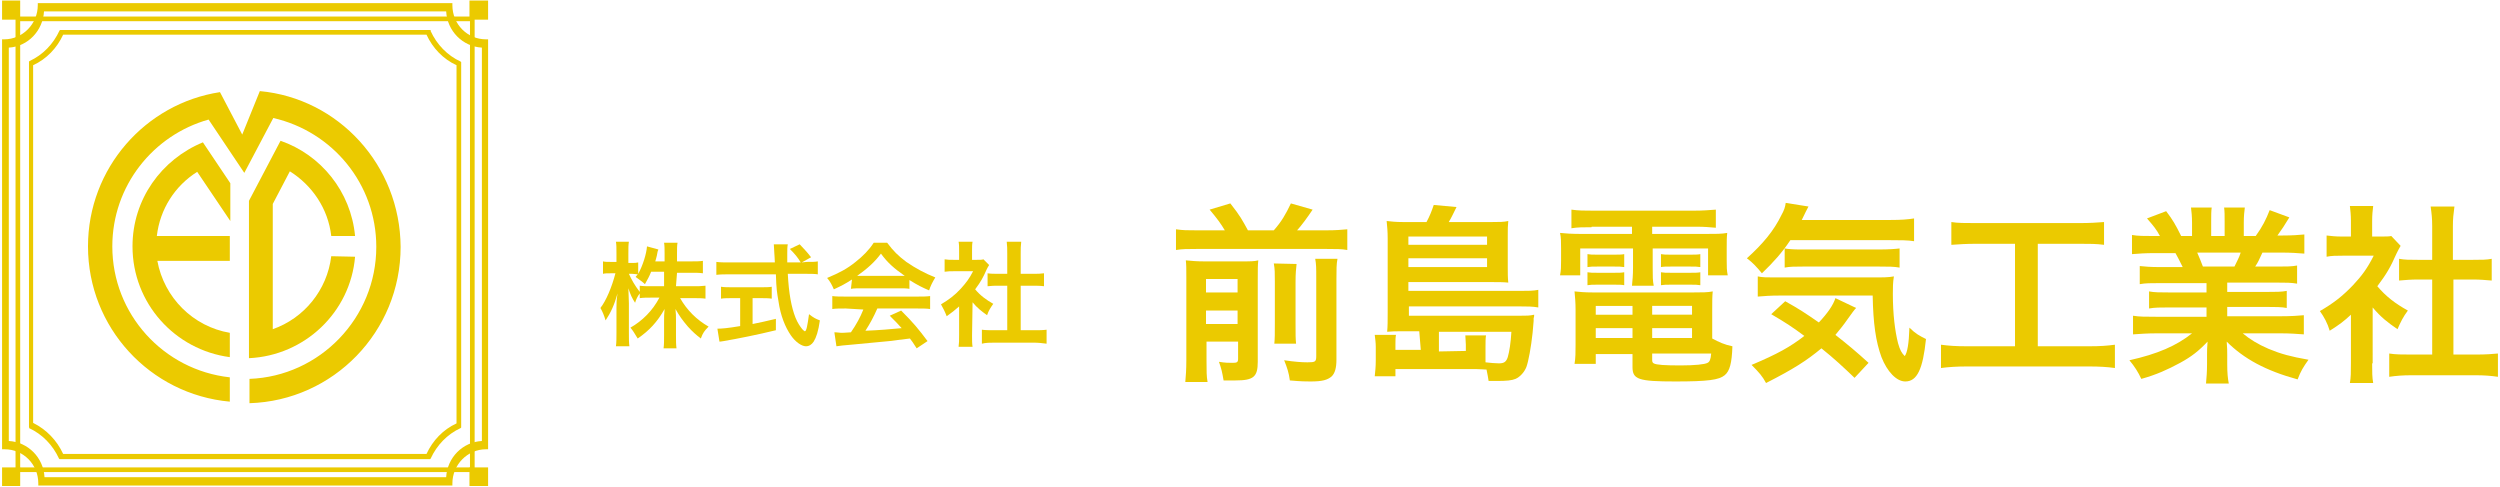 <?xml version="1.0" encoding="utf-8"?>
<!-- Generator: Adobe Illustrator 28.3.0, SVG Export Plug-In . SVG Version: 6.00 Build 0)  -->
<svg version="1.1" id="_レイヤー_1" xmlns="http://www.w3.org/2000/svg" xmlns:xlink="http://www.w3.org/1999/xlink" x="0px"
	 y="0px" width="483px" height="94px" viewBox="0 0 483 94" style="enable-background:new 0 0 483 94;" xml:space="preserve">
<style type="text/css">
	.st0{fill:#EBCA00;}
</style>
<g>
	<path class="st0" d="M130.6,55.3h3.3c1,0,1.6,0,2.4-0.1v2.5c-0.7-0.1-1.4-0.1-2.4-0.1h-2.5c1.3,2.3,3.2,4.2,5.5,5.5
		c-0.8,0.8-1.1,1.2-1.5,2.3c-0.9-0.7-1.6-1.3-2.5-2.3c-1.1-1.3-1.6-2-2.4-3.4c0.1,0.8,0.1,1.5,0.1,2.2v2.8c0,1.1,0,1.9,0.1,2.6h-2.5
		c0.1-0.7,0.1-1.5,0.1-2.6V62c0-0.6,0-1.4,0.1-2.3c-1.4,2.5-3,4.2-5.2,5.7c-0.6-1-0.9-1.5-1.4-2.1c2.3-1.3,4.3-3.3,5.6-5.8H126
		c-1,0-1.7,0-2.4,0.1v-0.9c-0.4,0.5-0.7,1.1-0.9,1.8c-0.6-0.9-0.9-1.6-1.3-2.8c0,0.7,0.1,1.9,0.1,2.9v5.6c0,1.2,0,2,0.1,2.7h-2.6
		c0.1-0.7,0.1-1.6,0.1-2.7v-4.7c0-0.9,0-1.5,0.2-2.8c-0.6,2.2-1.3,3.7-2.3,5.2c-0.3-1-0.6-1.7-1-2.4c1.1-1.4,2.2-4,2.9-6.7H118
		c-0.7,0-1.1,0-1.5,0.1v-2.4c0.4,0.1,0.8,0.1,1.5,0.1h1.1V49c0-1.1,0-1.7-0.1-2.3h2.5c-0.1,0.6-0.1,1.2-0.1,2.3v1.8h0.7
		c0.6,0,0.8,0,1.2-0.1v2.2c0.9-1.6,1.6-3.9,1.7-5.3l2.2,0.6c-0.1,0.2-0.2,0.5-0.3,1.2c-0.1,0.5-0.2,0.7-0.3,1.1h1.8v-1.5
		c0-0.9,0-1.5-0.1-2.1h2.6c-0.1,0.5-0.1,1.2-0.1,2.1v1.5h2.6c1.1,0,1.7,0,2.4-0.1v2.4c-0.6-0.1-1.4-0.1-2.4-0.1h-2.6L130.6,55.3
		L130.6,55.3z M125.8,52.5c-0.4,1-0.6,1.3-1.2,2.4c-0.4-0.4-1-0.8-1.8-1.4c0.2-0.3,0.3-0.3,0.4-0.5c-0.3,0-0.7-0.1-1.1-0.1h-0.6
		c0.5,1.1,1.1,2.2,2.1,3.5v-1.2c0.7,0.1,1.3,0.1,2.4,0.1h2.3v-2.8C128.3,52.5,125.8,52.5,125.8,52.5z"/>
	<path class="st0" d="M155.9,50.6c1,0,1.6,0,2.1-0.1v2.5c-0.6-0.1-1.5-0.1-2.6-0.1h-3.2c0.2,3.8,0.7,6.5,1.5,8.5
		c0.4,1,0.9,1.7,1.3,2.2c0.2,0.2,0.4,0.4,0.5,0.4c0.3,0,0.5-1.1,0.8-3.3c0.9,0.7,1.3,0.9,2.1,1.2c-0.3,2.1-0.7,3.3-1.2,4.1
		c-0.4,0.6-0.9,0.9-1.5,0.9c-0.8,0-2-0.8-2.9-2.1c-1.1-1.6-2-3.8-2.4-6.6c-0.3-1.8-0.4-2.2-0.5-5.2H141c-1,0-1.8,0-2.6,0.1v-2.5
		c0.7,0.1,1.5,0.1,2.6,0.1h8.7c0-0.8-0.1-1.4-0.1-1.8c0-0.5-0.1-1.3-0.1-1.7h2.7c-0.1,0.5-0.1,1.1-0.1,1.8c0,0.4,0,1,0,1.7h2.6
		c-0.6-1-1.1-1.6-2.1-2.6l1.9-0.9c0.9,1,1.2,1.2,2.2,2.5l-1.8,1L155.9,50.6L155.9,50.6z M141.5,57.6c-0.8,0-1.6,0-2.2,0.1v-2.3
		c0.6,0.1,1.3,0.1,2.3,0.1h5.3c1,0,1.7,0,2.2-0.1v2.3c-0.6-0.1-1.4-0.1-2.2-0.1h-1.5v5c1.5-0.3,2.4-0.5,4.5-1v2.2
		c-3.7,0.9-7.2,1.6-10.1,2.1c-0.2,0-0.4,0.1-0.8,0.1l-0.4-2.5c0.9,0,2-0.1,4.4-0.5v-5.4L141.5,57.6L141.5,57.6z"/>
	<path class="st0" d="M164.6,54c-1.4,0.9-2,1.2-3.5,1.9c-0.4-0.9-0.7-1.5-1.3-2.2c2.4-1,3.9-1.8,5.5-3.1c1.4-1.1,2.6-2.3,3.5-3.7
		h2.6c1.2,1.6,2.1,2.5,3.7,3.7c1.9,1.3,3.6,2.2,5.6,3c-0.6,1-0.9,1.6-1.2,2.5c-1.4-0.6-2.2-1-3.8-2v1.7c-0.6-0.1-1.1-0.1-2-0.1h-7.4
		c-0.6,0-1.3,0-1.9,0.1L164.6,54L164.6,54z M163.4,59.6c-1.1,0-1.9,0-2.6,0.1v-2.5c0.7,0.1,1.6,0.1,2.6,0.1h13.7
		c1.1,0,1.9,0,2.6-0.1v2.5c-0.7-0.1-1.5-0.1-2.6-0.1h-7.6c-0.7,1.6-1.4,2.9-2.3,4.3c2.6-0.1,4.9-0.3,7-0.5c-0.7-0.8-1.1-1.2-2.3-2.4
		l2.2-1c2.4,2.4,3.3,3.5,5.1,5.9l-2.1,1.4c-0.7-1.1-0.9-1.4-1.3-1.9c-1.8,0.2-3.1,0.4-4,0.5c-2.2,0.2-6.5,0.6-7.4,0.7
		c-1.2,0.1-2.3,0.2-2.8,0.3l-0.4-2.7c0.6,0,1,0.1,1.3,0.1c0.1,0,0.8,0,1.9-0.1c1.1-1.6,1.8-2.9,2.4-4.4L163.4,59.6L163.4,59.6z
		 M173.8,53.3c0.4,0,0.6,0,1,0c-2-1.4-3.3-2.5-4.6-4.3c-1.2,1.6-2.5,2.8-4.6,4.3c0.4,0,0.5,0,0.9,0H173.8L173.8,53.3z"/>
	<path class="st0" d="M187.8,64.8c0,1,0,1.6,0.1,2.2h-2.7c0.1-0.7,0.1-1.2,0.1-2.3v-5.5c-0.9,0.8-1.3,1.1-2.4,1.9
		c-0.3-0.8-0.7-1.6-1.1-2.3c1.5-0.9,2.6-1.7,3.8-3c1-1.1,1.7-2,2.4-3.4h-3.6c-0.8,0-1.2,0-1.9,0.1v-2.4c0.6,0.1,1,0.1,1.7,0.1h1.1
		v-1.8c0-0.6,0-1.2-0.1-1.7h2.7c-0.1,0.5-0.1,1-0.1,1.7v1.8h0.9c0.7,0,1,0,1.3-0.1l1.1,1.1c-0.2,0.3-0.3,0.5-0.5,0.9
		c-0.7,1.6-1.1,2.3-2.2,3.8c1,1.2,2.1,2,3.5,2.8c-0.5,0.7-0.9,1.3-1.2,2.2c-1.1-0.8-1.9-1.4-2.8-2.5L187.8,64.8L187.8,64.8z
		 M197.1,63.8h2.6c1.1,0,1.8,0,2.5-0.1v2.7c-0.8-0.1-1.6-0.2-2.5-0.2h-7.5c-0.9,0-1.7,0-2.5,0.2v-2.7c0.7,0.1,1.5,0.1,2.5,0.1h2.4
		v-8.6H193c-0.8,0-1.4,0-2.2,0.1v-2.5c0.6,0.1,1.2,0.1,2.2,0.1h1.6V49c0-0.9,0-1.4-0.1-2.3h2.8c-0.1,0.9-0.1,1.3-0.1,2.3v3.9h2.3
		c1,0,1.5,0,2.2-0.1v2.5c-0.7-0.1-1.4-0.1-2.2-0.1h-2.3V63.8z"/>
	<path class="st0" d="M236.7,44.6c-0.9-1.5-1.5-2.3-3-4.1l4-1.2c1.9,2.4,2.3,3.2,3.4,5.2h5c1.5-1.7,2.3-3.1,3.3-5.2l4.2,1.2
		c-1,1.5-2.1,3-3,4h5.7c1.8,0,2.9-0.1,4-0.2v4c-1.1-0.2-2.1-0.2-4-0.2h-25.1c-1.8,0-2.8,0-4,0.2v-4c1.4,0.2,2.1,0.2,4,0.2H236.7
		L236.7,44.6z M233.1,69.8c0,1.9,0,2.9,0.2,4H229c0.1-1.2,0.2-2.3,0.2-4.2V53.6c0-1.8,0-2.4-0.1-3.3c1.1,0.1,2,0.2,3.5,0.2h7.2
		c1.9,0,2.5,0,3.3-0.2c-0.1,0.9-0.1,1.7-0.1,3.7v15.9c0,2.9-0.8,3.6-4.3,3.6c-0.6,0-1,0-2.3,0c-0.3-1.7-0.4-2.2-0.9-3.6
		c1.2,0.2,1.9,0.2,2.6,0.2c0.9,0,1.1-0.1,1.1-0.8V66h-6.1L233.1,69.8L233.1,69.8z M239.1,56.5v-2.6h-6.1v2.6H239.1z M239.1,62.6V60
		h-6.1v2.6H239.1z M250.5,51c-0.1,1-0.2,1.7-0.2,3.5v7.9c0,2.4,0,2.9,0.1,4h-4.2c0.1-1.1,0.1-1.7,0.1-4v-8c0-1.7,0-2.4-0.2-3.5
		L250.5,51L250.5,51z M258.4,50c-0.2,1-0.2,2.1-0.2,3.9v15.6c0,1.6-0.3,2.6-0.9,3.2c-0.8,0.7-1.8,1-4.1,1c-0.9,0-1.7,0-4-0.2
		c-0.2-1.5-0.5-2.4-1.1-3.9c2,0.3,3.4,0.4,4.5,0.4c1.5,0,1.7-0.1,1.7-1.2v-15c0-2.1,0-2.7-0.2-3.8L258.4,50L258.4,50z"/>
	<path class="st0" d="M274.2,64h-3.2c-1.4,0-2,0-3,0.1c0.1-1.1,0.1-2.1,0.1-3.8V46c0-1.3-0.1-2.3-0.2-3.3c1,0.1,1.7,0.2,3.2,0.2h4.5
		c0.6-1.1,1-2.1,1.4-3.3l4.4,0.4c-0.5,1-1,2.1-1.5,2.9h8.3c1.5,0,2.3,0,3.2-0.2c-0.1,0.9-0.1,1.5-0.1,2.8v6.1c0,1.2,0,2,0.1,3
		c-1-0.1-2-0.1-3.1-0.1h-16.2v1.7h21.6c1.6,0,2.5,0,3.5-0.2v3.4c-1.1-0.2-2.2-0.2-3.5-0.2h-21.5V61h21.4c1.3,0,2,0,2.8-0.2
		c0,0.3,0,0.4-0.1,0.7c0,0.1,0,0.3,0,0.5c0,0.2-0.1,1-0.2,2.3c-0.3,2.8-0.8,5.5-1.2,6.6c-0.4,1-1.2,1.9-2.1,2.3
		c-0.7,0.3-1.8,0.4-3.5,0.4c-0.3,0-0.8,0-1.7,0c-0.1-0.8-0.2-1.1-0.4-2.2c-0.5,0-1.2-0.1-2.1-0.1c-0.4,0-0.9,0-1.6,0h-13.9v1.4h-4
		c0.1-1,0.2-1.8,0.2-3.1v-2.6c0-0.8-0.1-1.5-0.2-2.3h4.1c-0.1,0.6-0.1,1.1-0.1,1.8v1.1h4.9L274.2,64L274.2,64z M287.3,47.3v-1.6
		h-15.2v1.6H287.3z M272.1,51.6h15.2v-1.7h-15.2V51.6z M283.2,67.8v-1.2c0-0.7-0.1-1.3-0.1-1.8h4c-0.1,0.4-0.1,1.5-0.1,2.3v2.9
		c0.9,0.1,1.9,0.2,2.6,0.2c1,0,1.4-0.3,1.7-1.2c0.3-1,0.6-2.9,0.7-4.9h-14v3.8L283.2,67.8L283.2,67.8z"/>
	<path class="st0" d="M307.5,43.9c-1.6,0-2.7,0-3.9,0.2v-3.6c1.3,0.2,2.6,0.2,4.2,0.2h19.5c1.7,0,2.9-0.1,4.2-0.2V44
		c-1.2-0.1-2.2-0.2-3.8-0.2h-8.5v1.4h9.9c2.5,0,3.5,0,4.6-0.2c-0.1,0.9-0.1,1.6-0.1,3v2.3c0,1.3,0,1.9,0.2,2.9H330v-5.2h-10.7v3.7
		c0,1.8,0,2.5,0.2,3.5h-4.2c0.1-1.1,0.2-2,0.2-3.5v-3.7h-10.2v5.2h-3.9c0.2-1,0.2-1.7,0.2-2.9v-2.3c0-1.3,0-2.1-0.2-3
		c1,0.1,2.1,0.2,4.5,0.2h9.4v-1.4H307.5L307.5,43.9z M330.8,65.4c1.3,0.7,2.4,1.2,3.9,1.5c-0.1,3.2-0.5,4.8-1.5,5.6
		c-1.1,0.9-3.2,1.2-9.5,1.2c-7.2,0-8.3-0.4-8.3-2.8v-2.5h-7.1v1.9h-4.1c0.2-1.1,0.2-2.3,0.2-3.7v-6.8c0-1.4-0.1-2.4-0.2-3.5
		c1,0.1,1.9,0.2,3.5,0.2h19.5c1.7,0,2.7,0,3.7-0.2c-0.1,1-0.1,1.9-0.1,3.6L330.8,65.4L330.8,65.4z M306.7,49.1
		c0.6,0.1,0.9,0.1,1.9,0.1h3.3c0.8,0,1.4,0,1.9-0.1v2.5c-0.6-0.1-1-0.1-1.9-0.1h-3.3c-0.9,0-1.3,0-1.9,0.1V49.1z M306.7,52.6
		c0.6,0.1,0.9,0.1,1.9,0.1h3.3c0.8,0,1.4,0,1.9-0.1v2.5c-0.5-0.1-1-0.1-1.9-0.1h-3.3c-0.9,0-1.3,0-1.9,0.1V52.6z M308.3,59.1v1.7
		h7.1v-1.7H308.3z M308.3,63.4v1.9h7.1v-1.9C315.4,63.4,308.3,63.4,308.3,63.4z M319.2,60.8h7.7v-1.7h-7.7V60.8z M319.2,65.3h7.7
		v-1.9h-7.7V65.3z M319.2,69.6c0,0.3,0.1,0.5,0.3,0.6c0.5,0.3,2.2,0.4,5.2,0.4c2.7,0,4.7-0.2,5.2-0.5c0.4-0.2,0.6-0.6,0.7-1.8h-11.4
		V69.6L319.2,69.6z M320.9,49.1c0.6,0.1,0.9,0.1,1.9,0.1h3.8c0.8,0,1.4,0,1.9-0.1v2.5c-0.6-0.1-1-0.1-1.9-0.1h-3.8
		c-0.9,0-1.4,0-1.9,0.1V49.1z M320.9,52.6c0.6,0.1,0.9,0.1,1.9,0.1h3.8c0.8,0,1.4,0,1.9-0.1v2.5c-0.6-0.1-1-0.1-1.9-0.1h-3.8
		c-0.9,0-1.3,0-1.9,0.1V52.6z"/>
	<path class="st0" d="M345.9,46.4c-1.6,2.4-3.3,4.3-5.5,6.4c-1-1.2-1.7-2-2.9-2.9c3.1-2.8,5.2-5.3,6.7-8.4c0.5-0.9,0.7-1.5,0.8-2.3
		l4.4,0.7c-0.2,0.4-0.7,1.3-1.3,2.6h17.1c2.1,0,3.4-0.1,4.6-0.3v4.4c-1.2-0.2-2.7-0.2-4.6-0.2L345.9,46.4L345.9,46.4z M358.3,73
		c-2.2-2.1-3.9-3.7-6.4-5.7c-2.9,2.4-5.4,4-10.7,6.7c-0.7-1.3-1.3-2-2.8-3.5c5-2.1,7.5-3.5,10.2-5.6c-2.3-1.7-3.5-2.5-6.4-4.2
		l2.7-2.5c2.7,1.5,3.9,2.3,6.5,4.1c1.7-1.8,2.8-3.4,3.2-4.7l4,1.9c-0.4,0.4-0.8,1-1.6,2.1c-0.9,1.3-1.5,2-2.4,3.1
		c2.3,1.8,4.1,3.3,6.4,5.4L358.3,73L358.3,73z M343.9,57.1c-1.9,0-3.1,0.1-4.3,0.2v-3.9c0.9,0.2,1.7,0.2,3.2,0.2h18.8
		c2.4,0,3.2,0,4.3-0.2c-0.2,1.2-0.2,2.2-0.2,3.4c0,3.9,0.4,7.1,1,9.5c0.4,1.4,0.7,1.9,1.3,2.5c0.5-0.7,0.8-2.4,0.9-5.5
		c1.2,1.2,2,1.6,3.2,2.2c-0.6,5.8-1.7,8.2-4,8.2c-1.7,0-3.5-1.9-4.6-4.7c-1.1-3-1.6-6.5-1.7-11.9L343.9,57.1L343.9,57.1z M344.8,48
		c0.5,0.1,1.7,0.2,2.8,0.2h15.5c1.8,0,3.1-0.1,3.9-0.2v3.7c-1.1-0.2-2.1-0.2-3.9-0.2h-14.8c-1.5,0-2.5,0-3.5,0.2V48L344.8,48z"/>
	<path class="st0" d="M381.8,47.1c-2,0-3.3,0.1-4.8,0.2v-4.4c1.3,0.2,2.5,0.2,4.8,0.2h19.9c2.2,0,3.4-0.1,4.8-0.2v4.4
		c-1.5-0.2-2.7-0.2-4.7-0.2h-8.1v19.8h9.9c2.2,0,3.5-0.1,5-0.3v4.5c-1.4-0.2-3-0.3-5-0.3H380c-1.9,0-3.5,0.1-5,0.3v-4.5
		c1.5,0.2,2.8,0.3,5.1,0.3h9.2V47.1L381.8,47.1L381.8,47.1z"/>
	<path class="st0" d="M417.2,54.7c-1.7,0-2.7,0-3.8,0.2v-3.5c1,0.1,2,0.2,3.8,0.2h4.5c-0.6-1.2-1-2-1.4-2.7h-4
		c-1.8,0-3.2,0.1-4.4,0.2v-3.7c1.2,0.2,2.3,0.2,4.2,0.2h1.2c-0.7-1.3-1.2-1.9-2.5-3.4l3.7-1.4c1.3,1.7,1.8,2.6,2.9,4.8h2.1v-2.6
		c0-1.1-0.1-2.2-0.2-2.9h4c-0.1,0.7-0.1,1.5-0.1,2.7v2.8h2.6v-2.8c0-1.2,0-2-0.1-2.7h4c-0.1,0.7-0.2,1.7-0.2,2.9v2.6h2.3
		c1.3-1.8,2-3.2,2.7-5l3.8,1.4c-0.9,1.5-1.5,2.4-2.3,3.5h1c1.9,0,3.1-0.1,4.2-0.2v3.7c-1.2-0.1-2.6-0.2-4.4-0.2h-3.7
		c-0.7,1.5-0.8,1.8-1.4,2.7h4.3c1.8,0,2.7,0,3.8-0.2v3.5c-1.2-0.2-2.1-0.2-3.8-0.2h-9.7v1.8h7.7c1.7,0,2.8,0,3.8-0.2v3.3
		c-1-0.2-2.2-0.2-3.8-0.2h-7.7v1.8h10.3c2.1,0,3.4-0.1,4.5-0.2v3.7c-1.4-0.1-2.7-0.2-4.4-0.2h-7.4c1.3,1.1,2.9,2.1,5,3
		c2.4,1,4.3,1.5,7.7,2.1c-1,1.4-1.5,2.2-2.1,3.8c-6.2-1.7-10.4-4-13.7-7.3c0.1,1.4,0.1,1.7,0.1,2.6v1.8c0,1.6,0.1,2.7,0.3,3.7h-4.4
		c0.1-1.1,0.2-2.3,0.2-3.8v-1.8c0-0.9,0-1,0.1-2.5c-1.7,1.8-3.1,2.9-5.3,4.1c-2.4,1.3-4.6,2.3-7.5,3.1c-0.6-1.3-1.3-2.4-2.3-3.6
		c5.4-1.2,9.1-2.8,12.1-5.2h-6.9c-1.7,0-3.1,0.1-4.5,0.2V61c1.2,0.2,2.4,0.2,4.4,0.2h9.8v-1.8h-7.3c-1.6,0-2.7,0-3.8,0.2v-3.3
		c1,0.2,2.1,0.2,3.8,0.2h7.3v-1.8L417.2,54.7L417.2,54.7z M431.7,51.5c0.5-1.1,0.9-1.7,1.2-2.7h-8.4c0.5,1.1,0.7,1.7,1.1,2.7H431.7
		L431.7,51.5z"/>
	<path class="st0" d="M458.3,70.2c0,1.7,0,2.7,0.2,3.8H454c0.2-1.1,0.2-2.1,0.2-3.9v-9.3c-1.4,1.3-2.2,1.9-4.1,3.1
		c-0.4-1.4-1.1-2.7-1.9-3.8c2.6-1.5,4.4-2.9,6.4-5c1.7-1.8,2.8-3.3,4-5.7h-6c-1.3,0-2.1,0-3.1,0.2v-4.1c0.9,0.1,1.7,0.2,2.9,0.2h1.8
		v-3.1c0-1-0.1-2-0.2-2.8h4.5c-0.1,0.8-0.2,1.7-0.2,2.9v3h1.5c1.2,0,1.7,0,2.2-0.1l1.8,1.9c-0.3,0.5-0.5,0.9-0.8,1.5
		c-1.2,2.7-1.9,3.9-3.7,6.3c1.7,2,3.4,3.3,5.9,4.7c-0.9,1.2-1.4,2.2-2,3.6c-1.9-1.3-3.2-2.3-4.8-4.2V70.2L458.3,70.2z M474,68.5h4.4
		c1.9,0,3.1-0.1,4.2-0.2v4.5c-1.3-0.2-2.7-0.3-4.2-0.3h-12.6c-1.5,0-2.9,0.1-4.2,0.3v-4.5c1.2,0.2,2.5,0.2,4.3,0.2h4V54h-2.8
		c-1.3,0-2.4,0.1-3.6,0.2V50c1.1,0.2,2,0.2,3.6,0.2h2.8v-6.5c0-1.5-0.1-2.4-0.3-3.8h4.6c-0.2,1.5-0.3,2.3-0.3,3.8v6.5h3.9
		c1.7,0,2.6,0,3.6-0.2v4.2c-1.2-0.1-2.3-0.2-3.6-0.2H474L474,68.5L474,68.5z"/>
</g>
<g>
	<path class="st0" d="M64,49.5c-0.8,6.6-5.3,12-11.3,14.1V39.4l3.3-6.3c4.3,2.7,7.4,7.2,8,12.5h4.6c-0.8-8.6-6.6-15.7-14.4-18.4
		l-6.1,11.6v30.4c10.8-0.5,19.6-8.9,20.5-19.6L64,49.5L64,49.5z"/>
	<path class="st0" d="M25.6,47.6c0,11,8.2,20,18.8,21.4v-4.7c-7.1-1.2-12.7-6.8-14-13.9h14v-4.8H30.3c0.6-5.2,3.5-9.7,7.8-12.4
		l6.4,9.5v-7.3l-5.3-7.9C31.2,30.8,25.6,38.5,25.6,47.6z"/>
	<path class="st0" d="M50.2,17.6L46.8,26l-4.3-8.2C28.1,20,17,32.5,17,47.6c0,15.7,12,28.6,27.4,30v-4.7
		c-12.8-1.4-22.7-12.2-22.7-25.3c0-11.7,7.9-21.5,18.6-24.5l6.9,10.3l5.6-10.6c11.4,2.6,19.9,12.7,19.9,24.9
		c0,13.7-10.9,25-24.5,25.5v4.7c16.2-0.5,29.2-13.8,29.2-30.2C77.3,31.9,65.4,19,50.2,17.6L50.2,17.6z"/>
</g>
<g>
	<path class="st0" d="M0.4,86.8V7.6h0.4c3.6,0,6.5-3,6.5-6.6V0.6h80.1V1c0,3.7,2.9,6.6,6.5,6.6h0.4v79.2h-0.4c-3.6,0-6.5,3-6.5,6.6
		v0.4h-80v-0.4c0-3.7-2.9-6.6-6.5-6.6H0.4L0.4,86.8z M1.7,9.2v76c3.7,0.2,6.7,3.2,6.9,7h77.6c0.2-3.8,3.2-6.8,6.9-7v-76
		c-3.7-0.2-6.7-3.2-6.9-7H8.5C8.3,5.9,5.4,9,1.7,9.2z"/>
	<path class="st0" d="M5.6,82.5V11.9l0.1-0.1c2.6-1.2,4.6-3.3,5.8-5.9l0.1-0.1h71.6L83.2,6c1.2,2.6,3.2,4.7,5.8,5.9l0.1,0.1v70.6
		l-0.1,0.1c-2.6,1.2-4.6,3.3-5.8,5.9l-0.1,0.1H11.5l-0.1-0.1c-1.2-2.6-3.2-4.7-5.8-5.9C5.7,82.6,5.6,82.5,5.6,82.5z M6.4,12.6v69.1
		C9,83,11,85.1,12.2,87.7h70.2c1.2-2.6,3.2-4.7,5.8-5.9V12.6c-2.6-1.2-4.6-3.3-5.8-5.9H12.2C11,9.3,9,11.4,6.4,12.6z"/>
	<path class="st0" d="M3,91.2v-88h88.7v88C91.6,91.2,3,91.2,3,91.2z M3.9,4.1v86.2h86.9V4.1H3.9z"/>
	<g>
		<rect x="91" y="90.5" class="st0" width="3" height="3.1"/>
		<path class="st0" d="M90.7,93.9v-3.6h3.6v3.6H90.7z M91.2,90.8v2.5h2.5v-2.5H91.2z"/>
	</g>
	<g>
		<rect x="0.6" y="90.5" class="st0" width="3" height="3.1"/>
		<path class="st0" d="M0.4,93.9v-3.6h3.5v3.6H0.4z M0.9,90.8v2.5h2.5v-2.5H0.9z"/>
	</g>
	<g>
		<rect x="91" y="0.4" class="st0" width="3" height="3.1"/>
		<path class="st0" d="M90.7,3.8V0.1h3.6v3.7H90.7z M91.2,0.7v2.6h2.5V0.7H91.2z"/>
	</g>
	<g>
		<rect x="0.6" y="0.4" class="st0" width="3" height="3.1"/>
		<path class="st0" d="M0.4,3.8V0.1h3.5v3.7H0.4z M0.9,0.7v2.6h2.5V0.7H0.9z"/>
	</g>
</g>
</svg>
